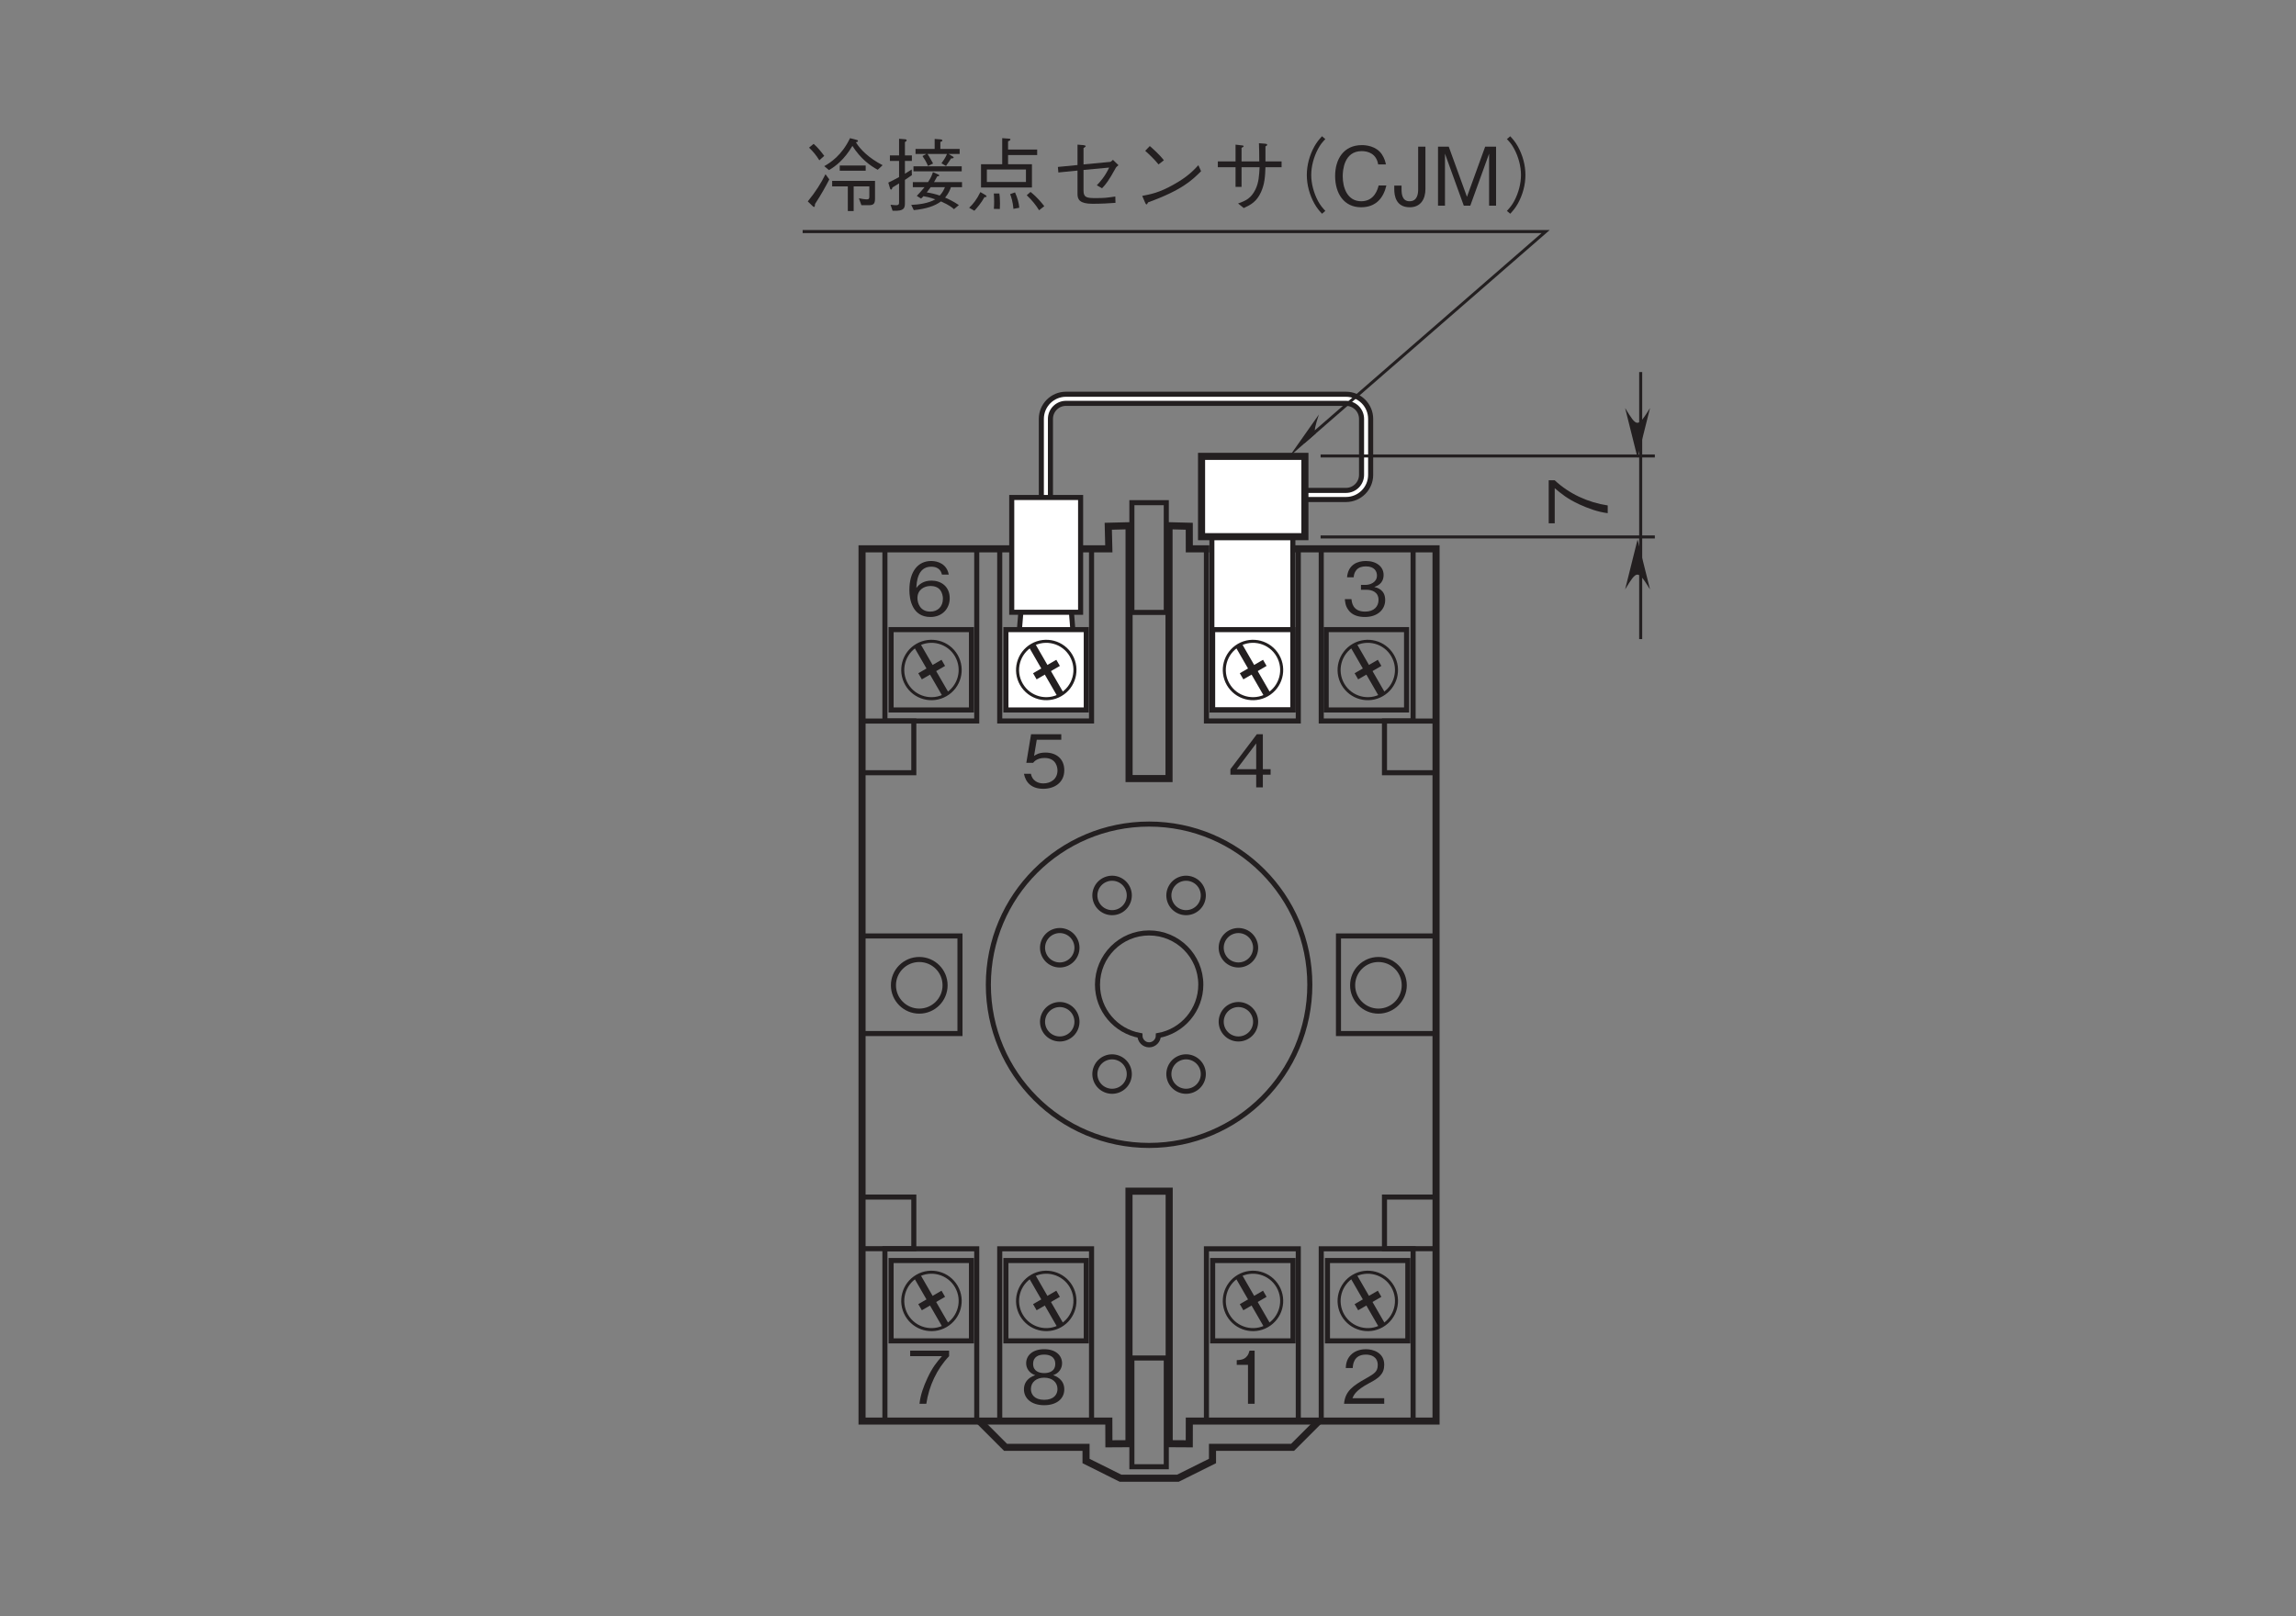 <?xml version="1.0" encoding="UTF-8"?>
<svg xmlns="http://www.w3.org/2000/svg" xmlns:xlink="http://www.w3.org/1999/xlink" width="226.77pt" height="159.68pt" viewBox="0 0 226.77 159.68" version="1.2">
<rect x="0" y="0" width="226.77" height="159.68" fill="#808080" stroke="none"/>
<defs>
<g>
<symbol overflow="visible" id="glyph0-0">
<path style="stroke:none;" d="M 0.719 0.859 L 6.469 0.859 L 6.469 -6.328 L 0.719 -6.328 Z M 3.594 -3.031 L 1.312 -5.969 L 5.875 -5.969 Z M 3.828 -2.734 L 6.109 -5.672 L 6.109 0.203 Z M 1.312 0.5 L 3.594 -2.438 L 5.875 0.5 Z M 1.078 -5.672 L 3.359 -2.734 L 1.078 0.203 Z M 1.078 -5.672 "/>
</symbol>
<symbol overflow="visible" id="glyph0-1">
<path style="stroke:none;" d="M 4.25 -1.688 C 4.25 -2.828 3.453 -3.438 2.391 -3.438 C 1.75 -3.438 1.453 -3.234 1.266 -3.109 L 1.531 -4.703 L 3.953 -4.703 L 3.953 -5.25 L 0.969 -5.25 L 0.5 -2.422 L 1.172 -2.422 C 1.469 -2.828 1.984 -2.906 2.297 -2.906 C 3.484 -2.906 3.578 -1.922 3.578 -1.672 C 3.578 -0.828 2.922 -0.391 2.172 -0.391 C 1.578 -0.391 1.062 -0.719 0.953 -1.344 L 0.266 -1.344 C 0.438 -0.453 1.047 0.141 2.172 0.141 C 3.297 0.141 4.25 -0.484 4.25 -1.688 Z M 4.25 -1.688 "/>
</symbol>
<symbol overflow="visible" id="glyph0-2">
<path style="stroke:none;" d="M 4.25 -1.719 C 4.25 -2.875 3.391 -3.453 2.453 -3.453 C 1.672 -3.453 1.219 -3.094 0.953 -2.719 C 0.984 -3.25 1.047 -4.828 2.422 -4.828 C 3.281 -4.828 3.438 -4.25 3.484 -4.047 L 4.156 -4.047 C 3.969 -5.078 3.109 -5.391 2.422 -5.391 C 1.125 -5.391 0.266 -4.375 0.266 -2.516 C 0.266 -1.594 0.547 0.141 2.344 0.141 C 3.516 0.141 4.25 -0.688 4.25 -1.719 Z M 3.578 -1.672 C 3.578 -0.875 3.062 -0.391 2.328 -0.391 C 1.344 -0.391 1.062 -1.203 1.062 -1.734 C 1.062 -2.531 1.703 -2.922 2.359 -2.922 C 2.719 -2.922 3.094 -2.812 3.312 -2.516 C 3.516 -2.25 3.578 -1.906 3.578 -1.672 Z M 3.578 -1.672 "/>
</symbol>
<symbol overflow="visible" id="glyph0-3">
<path style="stroke:none;" d="M 4.156 0 L 4.156 -0.547 L 1.016 -0.547 C 1.156 -0.875 1.344 -1.328 2.656 -2.031 C 3.625 -2.531 4.156 -2.938 4.156 -3.859 C 4.156 -5.047 3.078 -5.391 2.344 -5.391 C 2.078 -5.391 1.328 -5.344 0.828 -4.797 C 0.406 -4.344 0.375 -3.828 0.359 -3.531 L 1.047 -3.531 C 1.062 -3.812 1.109 -4.859 2.344 -4.859 C 2.844 -4.859 3.516 -4.656 3.516 -3.828 C 3.516 -3.156 3.156 -2.969 2.375 -2.516 C 1.062 -1.781 0.297 -1.25 0.188 0 Z M 4.156 0 "/>
</symbol>
<symbol overflow="visible" id="glyph0-4">
<path style="stroke:none;" d="M 2.672 0 L 2.672 -5.25 L 2.172 -5.25 C 1.953 -4.375 1.375 -4.328 0.906 -4.312 L 0.906 -3.844 L 2.016 -3.844 L 2.016 0 Z M 2.672 0 "/>
</symbol>
<symbol overflow="visible" id="glyph0-5">
<path style="stroke:none;" d="M 4.25 -1.422 C 4.25 -2.422 3.406 -2.734 3.156 -2.828 C 3.734 -3.016 4.031 -3.5 4.031 -4 C 4.031 -4.75 3.438 -5.391 2.266 -5.391 C 1.125 -5.391 0.484 -4.781 0.484 -4 C 0.484 -3.484 0.812 -3.016 1.375 -2.828 C 1.125 -2.734 0.266 -2.422 0.266 -1.422 C 0.266 -0.547 0.984 0.141 2.266 0.141 C 3.516 0.141 4.25 -0.516 4.25 -1.422 Z M 3.359 -3.938 C 3.359 -3.203 2.75 -3.031 2.266 -3.031 C 1.766 -3.031 1.172 -3.219 1.172 -3.938 C 1.172 -4.672 1.75 -4.859 2.266 -4.859 C 2.766 -4.859 3.359 -4.672 3.359 -3.938 Z M 3.578 -1.453 C 3.578 -0.938 3.234 -0.391 2.266 -0.391 C 1.297 -0.391 0.953 -0.938 0.953 -1.453 C 0.953 -2.141 1.5 -2.578 2.266 -2.578 C 3.078 -2.578 3.578 -2.109 3.578 -1.453 Z M 3.578 -1.453 "/>
</symbol>
<symbol overflow="visible" id="glyph0-6">
<path style="stroke:none;" d="M 4.188 -4.703 L 4.188 -5.25 L 0.344 -5.25 L 0.344 -4.703 L 3.484 -4.703 C 2.984 -4.125 2.547 -3.609 2.047 -2.531 C 1.672 -1.719 1.359 -0.891 1.266 0 L 1.938 0 C 2.203 -1.766 2.969 -3.422 4.188 -4.703 Z M 4.188 -4.703 "/>
</symbol>
<symbol overflow="visible" id="glyph0-7">
<path style="stroke:none;" d="M 4.25 -1.531 C 4.25 -2.562 3.469 -2.75 3.172 -2.828 C 3.406 -2.906 4.094 -3.125 4.094 -4.016 C 4.094 -4.828 3.391 -5.391 2.344 -5.391 C 1.531 -5.391 0.594 -5.047 0.484 -3.781 L 1.141 -3.781 C 1.156 -3.969 1.188 -4.234 1.406 -4.5 C 1.625 -4.766 1.984 -4.859 2.344 -4.859 C 3.219 -4.859 3.438 -4.344 3.438 -3.953 C 3.438 -3.25 2.719 -3.031 2.328 -3.031 L 1.859 -3.031 L 1.859 -2.547 L 2.406 -2.547 C 2.969 -2.547 3.594 -2.312 3.594 -1.547 C 3.594 -0.906 3.156 -0.391 2.266 -0.391 C 1.016 -0.391 0.953 -1.344 0.922 -1.625 L 0.266 -1.625 C 0.297 -1.344 0.312 -0.969 0.609 -0.562 C 1 0 1.656 0.141 2.25 0.141 C 3.516 0.141 4.25 -0.609 4.25 -1.531 Z M 4.25 -1.531 "/>
</symbol>
<symbol overflow="visible" id="glyph0-8">
<path style="stroke:none;" d="M 4.25 -1.25 L 4.25 -1.797 L 3.484 -1.797 L 3.484 -5.25 L 2.891 -5.25 L 0.281 -1.797 L 0.281 -1.25 L 2.828 -1.25 L 2.828 0 L 3.484 0 L 3.484 -1.25 Z M 2.828 -1.797 L 0.906 -1.797 L 2.828 -4.344 Z M 2.828 -1.797 "/>
</symbol>
<symbol overflow="visible" id="glyph1-0">
<path style="stroke:none;" d="M 0.953 -0.797 L 0.953 -7.188 L -7.031 -7.188 L -7.031 -0.797 Z M -3.359 -4 L -6.625 -1.453 L -6.625 -6.531 Z M -3.031 -4.25 L -6.297 -6.781 L 0.234 -6.781 Z M 0.562 -1.453 L -2.703 -4 L 0.562 -6.531 Z M -6.297 -1.203 L -3.031 -3.734 L 0.234 -1.203 Z M -6.297 -1.203 "/>
</symbol>
<symbol overflow="visible" id="glyph1-1">
<path style="stroke:none;" d="M -5.234 -4.641 L -5.828 -4.641 L -5.828 -0.391 L -5.234 -0.391 L -5.234 -3.859 C -4.578 -3.312 -4.016 -2.828 -2.812 -2.266 C -1.922 -1.859 -0.984 -1.516 0 -1.391 L 0 -2.156 C -1.953 -2.453 -3.797 -3.297 -5.234 -4.641 Z M -5.234 -4.641 "/>
</symbol>
<symbol overflow="visible" id="glyph1-2">
<path style="stroke:none;" d=""/>
</symbol>
<symbol overflow="visible" id="glyph2-0">
<path style="stroke:none;" d="M 0.797 0.953 L 7.188 0.953 L 7.188 -7.031 L 0.797 -7.031 Z M 4 -3.359 L 1.453 -6.625 L 6.531 -6.625 Z M 4.25 -3.031 L 6.781 -6.297 L 6.781 0.234 Z M 1.453 0.562 L 4 -2.703 L 6.531 0.562 Z M 1.203 -6.297 L 3.734 -3.031 L 1.203 0.234 Z M 1.203 -6.297 "/>
</symbol>
<symbol overflow="visible" id="glyph2-1">
<path style="stroke:none;" d="M 6.031 -3.453 L 6.031 -3.969 L 3.469 -3.969 L 3.469 -3.453 Z M 2.719 -2.453 L 2.719 -1.906 L 4.266 -1.906 L 4.266 0.531 L 4.844 0.531 L 4.844 -1.906 L 6.391 -1.906 L 6.391 -0.906 C 6.391 -0.75 6.375 -0.625 6.156 -0.625 C 5.953 -0.625 5.531 -0.688 5.359 -0.734 L 5.609 -0.047 L 6.266 -0.047 C 6.734 -0.047 6.953 -0.109 6.953 -0.688 L 6.953 -2.453 Z M 0.438 -5.734 C 0.828 -5.359 1.125 -5.016 1.453 -4.484 L 1.938 -4.922 C 1.578 -5.391 1.328 -5.719 0.891 -6.109 Z M 2.062 -3.109 C 1.609 -2.203 1.109 -1.406 0.312 -0.422 L 0.766 0.016 C 0.844 0.094 0.891 0.125 0.922 0.125 C 1.016 0.125 1.016 -0.031 1.031 -0.172 C 1.672 -1.156 2.062 -1.875 2.438 -2.594 Z M 2.406 -3.516 C 3.047 -3.891 3.906 -4.531 4.719 -5.906 C 5.562 -4.594 6.484 -3.953 7.219 -3.547 L 7.703 -4 C 6.344 -4.703 5.5 -5.547 5.062 -6.266 C 5.172 -6.281 5.266 -6.312 5.266 -6.391 C 5.266 -6.469 5.219 -6.484 5.078 -6.516 L 4.484 -6.672 C 3.672 -4.969 2.547 -4.25 1.938 -3.906 Z M 2.406 -3.516 "/>
</symbol>
<symbol overflow="visible" id="glyph2-2">
<path style="stroke:none;" d="M 4.688 -3.312 C 4.609 -3.062 4.5 -2.766 4.203 -2.328 L 2.703 -2.328 L 2.703 -1.828 L 3.859 -1.828 C 3.547 -1.438 3.297 -1.188 3.094 -0.969 L 3.516 -0.703 C 3.672 -0.844 3.688 -0.859 3.75 -0.938 C 3.938 -0.906 4.375 -0.828 4.922 -0.625 C 4.234 -0.219 3.234 -0.109 2.547 -0.078 L 2.797 0.438 C 4.047 0.312 4.875 0.031 5.484 -0.422 C 6.328 -0.047 6.609 0.203 6.766 0.344 L 7.25 -0.062 C 6.641 -0.469 6.156 -0.688 5.891 -0.797 C 6.25 -1.219 6.391 -1.609 6.469 -1.828 L 7.562 -1.828 L 7.562 -2.328 L 4.797 -2.328 C 4.938 -2.562 5 -2.703 5.109 -2.891 C 5.219 -2.906 5.312 -2.922 5.312 -2.984 C 5.312 -3.031 5.266 -3.062 5.188 -3.094 Z M 5.875 -1.828 C 5.781 -1.609 5.656 -1.312 5.359 -1 C 4.969 -1.141 4.5 -1.25 4.078 -1.312 C 4.219 -1.5 4.312 -1.625 4.469 -1.828 Z M 7.328 -5.109 L 7.328 -5.609 L 5.422 -5.609 L 5.422 -6.297 C 5.531 -6.328 5.625 -6.375 5.625 -6.438 C 5.625 -6.516 5.516 -6.531 5.484 -6.547 L 4.859 -6.594 L 4.859 -5.609 L 2.969 -5.609 L 2.969 -5.109 L 4.031 -5.109 L 3.656 -4.906 C 3.828 -4.656 4.047 -4.312 4.203 -3.922 L 4.703 -4.172 C 4.328 -4.859 4.234 -4.984 4.156 -5.109 L 6.078 -5.109 C 5.922 -4.719 5.672 -4.391 5.531 -4.188 L 5.984 -3.922 C 5.984 -3.922 6.031 -3.984 6.047 -4.031 C 6.266 -4.344 6.297 -4.375 6.484 -4.672 C 6.641 -4.672 6.734 -4.688 6.734 -4.766 C 6.734 -4.812 6.656 -4.859 6.625 -4.875 L 6.234 -5.109 Z M 2.766 -3.391 L 7.531 -3.391 L 7.531 -3.891 L 2.766 -3.891 Z M 2.594 -3.578 C 2.344 -3.422 2.234 -3.359 1.922 -3.156 L 1.922 -4.422 L 2.609 -4.422 L 2.609 -4.969 L 1.922 -4.969 L 1.922 -6.281 C 2.016 -6.344 2.094 -6.391 2.094 -6.453 C 2.094 -6.484 2.078 -6.547 1.953 -6.562 L 1.344 -6.609 L 1.344 -4.969 L 0.438 -4.969 L 0.438 -4.422 L 1.344 -4.422 L 1.344 -2.828 C 1 -2.641 0.625 -2.438 0.281 -2.281 L 0.453 -1.703 C 0.469 -1.641 0.5 -1.594 0.562 -1.594 C 0.641 -1.594 0.672 -1.734 0.688 -1.797 C 0.844 -1.891 1.047 -2.016 1.344 -2.203 L 1.344 -0.375 C 1.344 -0.172 1.344 -0.047 1.031 -0.047 C 0.859 -0.047 0.703 -0.078 0.5 -0.094 L 0.703 0.5 C 1.922 0.562 1.922 0.188 1.922 -0.328 L 1.922 -2.547 C 2.219 -2.75 2.375 -2.859 2.609 -3.016 Z M 2.594 -3.578 "/>
</symbol>
<symbol overflow="visible" id="glyph2-3">
<path style="stroke:none;" d="M 3.547 -4.094 L 1.453 -4.094 L 1.453 -1.797 L 6.484 -1.797 L 6.484 -4.094 L 4.125 -4.094 L 4.125 -5 L 7 -5 L 7 -5.547 L 4.125 -5.547 L 4.125 -6.359 C 4.219 -6.391 4.359 -6.453 4.359 -6.547 C 4.359 -6.609 4.281 -6.625 4.172 -6.625 L 3.547 -6.672 Z M 2.031 -2.344 L 2.031 -3.578 L 5.891 -3.578 L 5.891 -2.344 Z M 0.797 0.5 C 1.078 0.188 1.422 -0.188 1.797 -0.844 C 1.906 -0.844 2 -0.844 2 -0.922 C 2 -0.984 1.891 -1.047 1.875 -1.062 L 1.391 -1.344 C 1.031 -0.609 0.672 -0.156 0.281 0.203 Z M 2.719 -1.203 C 2.734 -1.016 2.75 -0.781 2.75 -0.391 C 2.75 -0.031 2.734 0.172 2.719 0.312 L 3.312 0.328 C 3.312 0.203 3.328 0.031 3.328 -0.219 C 3.328 -0.719 3.297 -1 3.266 -1.203 Z M 4.328 -1.141 C 4.453 -0.828 4.594 -0.391 4.656 0.312 L 5.234 0.203 C 5.188 -0.297 5.062 -0.75 4.812 -1.312 Z M 5.969 -1.031 C 6.5 -0.531 6.875 -0.062 7.188 0.453 L 7.703 0.047 C 7.453 -0.266 7.031 -0.812 6.344 -1.359 Z M 5.969 -1.031 "/>
</symbol>
<symbol overflow="visible" id="glyph2-4">
<path style="stroke:none;" d="M 3.594 -4.078 L 3.594 -5.688 C 3.781 -5.828 3.812 -5.844 3.812 -5.875 C 3.812 -5.953 3.641 -5.969 3.578 -5.984 L 3 -6.031 L 3 -4.016 L 1.062 -3.828 L 1.109 -3.281 L 3 -3.469 L 3 -1.141 C 3 -0.609 3.219 -0.188 4.484 -0.188 C 5.297 -0.188 6.203 -0.234 6.75 -0.281 L 6.734 -0.906 C 5.859 -0.781 5.688 -0.75 4.766 -0.75 C 3.875 -0.75 3.594 -0.828 3.594 -1.5 L 3.594 -3.531 L 6.125 -3.766 C 5.734 -2.906 5.172 -2.281 4.906 -2.016 L 5.422 -1.719 C 5.781 -2.094 6.078 -2.453 6.797 -3.766 C 6.844 -3.828 6.875 -3.859 7.047 -4 L 6.5 -4.531 C 6.469 -4.5 6.297 -4.328 6.234 -4.328 Z M 3.594 -4.078 "/>
</symbol>
<symbol overflow="visible" id="glyph2-5">
<path style="stroke:none;" d="M 3.547 -4.484 C 3.094 -5.078 2.406 -5.672 2.156 -5.891 L 1.703 -5.422 C 2.172 -5 2.625 -4.562 3.016 -4.078 Z M 6.953 -4 C 6.484 -3.5 5.938 -2.891 4.547 -2.109 C 3.078 -1.266 2.203 -1.125 1.406 -0.969 L 1.688 -0.312 C 1.734 -0.219 1.766 -0.125 1.844 -0.125 C 1.891 -0.125 1.969 -0.312 1.984 -0.328 C 5.344 -1.547 6.328 -2.516 7.219 -3.406 Z M 6.953 -4 "/>
</symbol>
<symbol overflow="visible" id="glyph2-6">
<path style="stroke:none;" d="M 5.594 -4.375 L 5.594 -5.859 C 5.672 -5.906 5.766 -5.938 5.766 -6.016 C 5.766 -6.109 5.641 -6.109 5.547 -6.125 L 4.953 -6.172 C 4.969 -5.719 4.984 -5.047 4.984 -4.375 L 3.234 -4.375 L 3.234 -5.719 C 3.422 -5.812 3.438 -5.828 3.438 -5.875 C 3.438 -5.938 3.344 -5.953 3.297 -5.953 L 2.641 -6.031 L 2.641 -4.375 L 0.891 -4.375 L 0.891 -3.797 L 2.641 -3.797 L 2.641 -1.859 L 3.234 -1.859 L 3.234 -3.797 L 5.016 -3.797 C 4.969 -2.969 4.938 -2.297 4.609 -1.609 C 4.172 -0.719 3.641 -0.484 2.891 -0.219 L 3.453 0.234 C 4.156 -0.094 4.719 -0.391 5.156 -1.344 C 5.516 -2.141 5.562 -2.875 5.594 -3.797 L 7.188 -3.797 L 7.188 -4.375 Z M 5.594 -4.375 "/>
</symbol>
<symbol overflow="visible" id="glyph2-7">
<path style="stroke:none;" d="M 7.188 -6.859 C 6.875 -6.516 6.688 -6.297 6.438 -5.859 C 5.953 -4.984 5.688 -4 5.688 -3.031 C 5.688 -2.062 5.953 -1.078 6.438 -0.203 C 6.688 0.234 6.875 0.453 7.188 0.797 L 7.516 0.516 C 7.203 0.172 7.031 -0.031 6.797 -0.453 C 6.375 -1.25 6.125 -2.172 6.125 -3.031 C 6.125 -3.891 6.375 -4.828 6.797 -5.609 C 7.031 -6.047 7.203 -6.25 7.516 -6.578 Z M 7.188 -6.859 "/>
</symbol>
<symbol overflow="visible" id="glyph2-8">
<path style="stroke:none;" d="M 5.562 -2 L 4.797 -2 C 4.719 -1.703 4.422 -0.438 3.078 -0.438 C 1.703 -0.438 1.25 -1.781 1.25 -2.906 C 1.25 -3.453 1.359 -5.391 3.125 -5.391 C 3.75 -5.391 4.578 -5.141 4.75 -4.078 L 5.516 -4.078 C 5.469 -4.297 5.391 -4.656 5.125 -5.062 C 4.562 -5.906 3.531 -5.984 3.141 -5.984 C 1.328 -5.984 0.5 -4.578 0.5 -2.938 C 0.5 -1.203 1.375 0.156 3.062 0.156 C 4.547 0.156 5.281 -0.781 5.562 -2 Z M 5.562 -2 "/>
</symbol>
<symbol overflow="visible" id="glyph2-9">
<path style="stroke:none;" d="M 3.359 -1.641 L 3.359 -5.828 L 2.641 -5.828 L 2.641 -1.609 C 2.641 -1.219 2.578 -0.438 1.797 -0.438 C 1.047 -0.438 1 -1.172 1 -1.656 L 1 -1.984 L 0.281 -1.984 L 0.281 -1.625 C 0.281 -1 0.438 0.156 1.812 0.156 C 2.891 0.156 3.359 -0.656 3.359 -1.641 Z M 3.359 -1.641 "/>
</symbol>
<symbol overflow="visible" id="glyph2-10">
<path style="stroke:none;" d="M 6.344 0 L 6.344 -5.828 L 5.266 -5.828 L 3.469 -0.875 L 1.672 -5.828 L 0.609 -5.828 L 0.609 0 L 1.297 0 L 1.297 -5.141 L 3.156 0 L 3.797 0 L 5.656 -5.141 L 5.656 0 Z M 6.344 0 "/>
</symbol>
<symbol overflow="visible" id="glyph2-11">
<path style="stroke:none;" d="M 0.797 0.797 C 1.109 0.453 1.297 0.234 1.547 -0.203 C 2.031 -1.078 2.297 -2.062 2.297 -3.031 C 2.297 -4 2.031 -4.984 1.547 -5.859 C 1.297 -6.297 1.109 -6.516 0.797 -6.859 L 0.469 -6.578 C 0.781 -6.25 0.953 -6.047 1.188 -5.609 C 1.609 -4.828 1.859 -3.891 1.859 -3.031 C 1.859 -2.172 1.609 -1.25 1.188 -0.453 C 0.953 -0.031 0.781 0.172 0.469 0.516 Z M 0.797 0.797 "/>
</symbol>
</g>
</defs>
<g id="surface1">
<path style="fill:none;stroke-width:14;stroke-linecap:butt;stroke-linejoin:miter;stroke:rgb(13.73%,12.16%,12.549%);stroke-opacity:1;stroke-miterlimit:4;" d="M 1287.979 1104.644 L 1328.294 1104.644 C 1339.254 1104.644 1348.139 1113.568 1348.139 1124.488 L 1348.139 1179.794 C 1348.139 1190.754 1339.254 1199.638 1328.294 1199.638 L 1051.726 1199.638 C 1040.766 1199.638 1031.881 1190.754 1031.881 1179.794 L 1031.881 1103.235 " transform="matrix(0.1,0,0,-0.1,0.112,159.361)"/>
<path style="fill:none;stroke-width:4;stroke-linecap:butt;stroke-linejoin:miter;stroke:rgb(100%,100%,100%);stroke-opacity:1;stroke-miterlimit:4;" d="M 1287.979 1104.644 L 1328.294 1104.644 C 1339.254 1104.644 1348.139 1113.568 1348.139 1124.488 L 1348.139 1179.794 C 1348.139 1190.754 1339.254 1199.638 1328.294 1199.638 L 1051.726 1199.638 C 1040.766 1199.638 1031.881 1190.754 1031.881 1179.794 L 1031.881 1103.235 " transform="matrix(0.1,0,0,-0.1,0.112,159.361)"/>
<path style="fill-rule:nonzero;fill:rgb(100%,100%,100%);fill-opacity:1;stroke-width:5;stroke-linecap:butt;stroke-linejoin:miter;stroke:rgb(13.73%,12.16%,12.549%);stroke-opacity:1;stroke-miterlimit:4;" d="M 1057.127 988.631 L 1060.141 951.173 C 1063.938 945.693 1066.169 939.039 1066.169 931.876 C 1066.169 913.128 1050.943 897.863 1032.155 897.863 C 1013.368 897.863 998.142 913.128 998.142 931.876 C 998.142 938.883 1000.373 945.576 1004.013 950.977 L 1007.144 988.631 " transform="matrix(0.1,0,0,-0.1,0.112,159.361)"/>
<path style="fill:none;stroke-width:5;stroke-linecap:butt;stroke-linejoin:miter;stroke:rgb(13.73%,12.16%,12.549%);stroke-opacity:1;stroke-miterlimit:4;" d="M 1116.817 988.591 L 1150.791 988.591 L 1150.791 1097.011 L 1116.817 1097.011 Z M 1116.817 988.591 " transform="matrix(0.1,0,0,-0.1,0.112,159.361)"/>
<path style="fill:none;stroke-width:7;stroke-linecap:butt;stroke-linejoin:miter;stroke:rgb(13.73%,12.16%,12.549%);stroke-opacity:1;stroke-miterlimit:4;" d="M 1301.405 189.65 L 1275.533 163.778 L 1196.429 163.778 L 1196.429 150.274 L 1162.298 133.287 L 1105.544 133.287 L 1071.531 150.274 L 1071.531 163.778 L 992.036 163.778 L 966.32 189.532 " transform="matrix(0.1,0,0,-0.1,0.112,159.361)"/>
<path style="fill:none;stroke-width:5;stroke-linecap:butt;stroke-linejoin:miter;stroke:rgb(13.73%,12.16%,12.549%);stroke-opacity:1;stroke-miterlimit:4;" d="M 1116.817 144.599 L 1150.791 144.599 L 1150.791 252.04 L 1116.817 252.04 Z M 1116.817 144.599 " transform="matrix(0.1,0,0,-0.1,0.112,159.361)"/>
<path style="fill:none;stroke-width:5;stroke-linecap:butt;stroke-linejoin:miter;stroke:rgb(13.73%,12.16%,12.549%);stroke-opacity:1;stroke-miterlimit:4;" d="M 1303.831 1051.412 L 1303.831 881.346 L 1394.56 881.346 L 1394.56 1051.412 " transform="matrix(0.1,0,0,-0.1,0.112,159.361)"/>
<path style="fill:none;stroke-width:5;stroke-linecap:butt;stroke-linejoin:miter;stroke:rgb(13.73%,12.16%,12.549%);stroke-opacity:1;stroke-miterlimit:4;" d="M 1190.441 1051.412 L 1190.441 881.346 L 1281.169 881.346 L 1281.169 1051.412 " transform="matrix(0.1,0,0,-0.1,0.112,159.361)"/>
<path style="fill:none;stroke-width:5;stroke-linecap:butt;stroke-linejoin:miter;stroke:rgb(13.73%,12.16%,12.549%);stroke-opacity:1;stroke-miterlimit:4;" d="M 986.282 1051.412 L 986.282 881.346 L 1076.971 881.346 L 1076.971 1051.412 " transform="matrix(0.1,0,0,-0.1,0.112,159.361)"/>
<g style="fill:rgb(13.73%,12.16%,12.549%);fill-opacity:1;">
  <use xlink:href="#glyph0-1" x="100.867" y="77.785"/>
</g>
<path style="fill:none;stroke-width:5;stroke-linecap:butt;stroke-linejoin:miter;stroke:rgb(13.73%,12.16%,12.549%);stroke-opacity:1;stroke-miterlimit:4;" d="M 872.891 1051.412 L 872.891 881.346 L 963.581 881.346 L 963.581 1051.412 " transform="matrix(0.1,0,0,-0.1,0.112,159.361)"/>
<path style="fill:none;stroke-width:5;stroke-linecap:butt;stroke-linejoin:miter;stroke:rgb(13.73%,12.16%,12.549%);stroke-opacity:1;stroke-miterlimit:4;" d="M 878.997 892.227 L 958.375 892.227 L 958.375 971.604 L 878.997 971.604 Z M 878.997 892.227 " transform="matrix(0.1,0,0,-0.1,0.112,159.361)"/>
<path style="fill:none;stroke-width:3;stroke-linecap:butt;stroke-linejoin:miter;stroke:rgb(13.73%,12.16%,12.549%);stroke-opacity:1;stroke-miterlimit:4;" d="M 933.012 907.179 C 946.593 915.007 951.251 932.307 943.423 945.889 C 935.595 959.432 918.256 964.089 904.674 956.261 C 891.131 948.433 886.473 931.094 894.301 917.551 C 902.13 903.969 919.469 899.35 933.012 907.179 Z M 933.012 907.179 " transform="matrix(0.1,0,0,-0.1,0.112,159.361)"/>
<path style="fill:none;stroke-width:7;stroke-linecap:butt;stroke-linejoin:miter;stroke:rgb(13.73%,12.16%,12.549%);stroke-opacity:1;stroke-miterlimit:4;" d="M 904.674 956.261 L 933.012 907.179 " transform="matrix(0.1,0,0,-0.1,0.112,159.361)"/>
<path style="fill:none;stroke-width:7;stroke-linecap:butt;stroke-linejoin:miter;stroke:rgb(13.73%,12.16%,12.549%);stroke-opacity:1;stroke-miterlimit:4;" d="M 907.609 925.496 L 930.546 938.765 " transform="matrix(0.1,0,0,-0.1,0.112,159.361)"/>
<g style="fill:rgb(13.73%,12.16%,12.549%);fill-opacity:1;">
  <use xlink:href="#glyph0-2" x="89.551" y="60.812"/>
</g>
<path style="fill:none;stroke-width:5;stroke-linecap:butt;stroke-linejoin:miter;stroke:rgb(13.73%,12.16%,12.549%);stroke-opacity:1;stroke-miterlimit:4;" d="M 1303.831 189.845 L 1303.831 359.912 L 1394.56 359.912 L 1394.56 189.845 " transform="matrix(0.1,0,0,-0.1,0.112,159.361)"/>
<path style="fill:none;stroke-width:5;stroke-linecap:butt;stroke-linejoin:miter;stroke:rgb(13.73%,12.16%,12.549%);stroke-opacity:1;stroke-miterlimit:4;" d="M 1309.977 268.949 L 1389.354 268.949 L 1389.354 348.326 L 1309.977 348.326 Z M 1309.977 268.949 " transform="matrix(0.1,0,0,-0.1,0.112,159.361)"/>
<path style="fill:none;stroke-width:3;stroke-linecap:butt;stroke-linejoin:miter;stroke:rgb(13.73%,12.16%,12.549%);stroke-opacity:1;stroke-miterlimit:4;" d="M 1363.991 283.862 C 1377.534 291.69 1382.191 309.029 1374.363 322.611 C 1366.535 336.154 1349.196 340.811 1335.653 332.983 C 1322.071 325.155 1317.452 307.816 1325.241 294.234 C 1333.109 280.691 1350.448 276.033 1363.991 283.862 Z M 1363.991 283.862 " transform="matrix(0.1,0,0,-0.1,0.112,159.361)"/>
<path style="fill:none;stroke-width:7;stroke-linecap:butt;stroke-linejoin:miter;stroke:rgb(13.73%,12.16%,12.549%);stroke-opacity:1;stroke-miterlimit:4;" d="M 1335.653 332.983 L 1363.991 283.862 " transform="matrix(0.1,0,0,-0.1,0.112,159.361)"/>
<path style="fill:none;stroke-width:7;stroke-linecap:butt;stroke-linejoin:miter;stroke:rgb(13.73%,12.16%,12.549%);stroke-opacity:1;stroke-miterlimit:4;" d="M 1338.549 302.219 L 1361.486 315.487 " transform="matrix(0.1,0,0,-0.1,0.112,159.361)"/>
<g style="fill:rgb(13.73%,12.16%,12.549%);fill-opacity:1;">
  <use xlink:href="#glyph0-3" x="132.56" y="138.68"/>
</g>
<path style="fill:none;stroke-width:5;stroke-linecap:butt;stroke-linejoin:miter;stroke:rgb(13.73%,12.16%,12.549%);stroke-opacity:1;stroke-miterlimit:4;" d="M 1190.441 189.845 L 1190.441 359.912 L 1281.169 359.912 L 1281.169 189.845 " transform="matrix(0.1,0,0,-0.1,0.112,159.361)"/>
<path style="fill:none;stroke-width:5;stroke-linecap:butt;stroke-linejoin:miter;stroke:rgb(13.73%,12.16%,12.549%);stroke-opacity:1;stroke-miterlimit:4;" d="M 1196.586 268.949 L 1275.963 268.949 L 1275.963 348.326 L 1196.586 348.326 Z M 1196.586 268.949 " transform="matrix(0.1,0,0,-0.1,0.112,159.361)"/>
<path style="fill:none;stroke-width:3;stroke-linecap:butt;stroke-linejoin:miter;stroke:rgb(13.73%,12.16%,12.549%);stroke-opacity:1;stroke-miterlimit:4;" d="M 1250.6 283.862 C 1264.143 291.69 1268.8 309.029 1260.972 322.611 C 1253.144 336.154 1235.805 340.811 1222.262 332.983 C 1208.719 325.155 1204.062 307.816 1211.89 294.234 C 1219.718 280.691 1237.057 276.033 1250.6 283.862 Z M 1250.6 283.862 " transform="matrix(0.1,0,0,-0.1,0.112,159.361)"/>
<path style="fill:none;stroke-width:7;stroke-linecap:butt;stroke-linejoin:miter;stroke:rgb(13.73%,12.16%,12.549%);stroke-opacity:1;stroke-miterlimit:4;" d="M 1222.262 332.983 L 1250.6 283.862 " transform="matrix(0.1,0,0,-0.1,0.112,159.361)"/>
<path style="fill:none;stroke-width:7;stroke-linecap:butt;stroke-linejoin:miter;stroke:rgb(13.73%,12.16%,12.549%);stroke-opacity:1;stroke-miterlimit:4;" d="M 1225.158 302.219 L 1248.095 315.487 " transform="matrix(0.1,0,0,-0.1,0.112,159.361)"/>
<g style="fill:rgb(13.73%,12.16%,12.549%);fill-opacity:1;">
  <use xlink:href="#glyph0-4" x="121.244" y="138.68"/>
</g>
<path style="fill:none;stroke-width:5;stroke-linecap:butt;stroke-linejoin:miter;stroke:rgb(13.73%,12.16%,12.549%);stroke-opacity:1;stroke-miterlimit:4;" d="M 986.282 189.845 L 986.282 359.912 L 1076.971 359.912 L 1076.971 189.845 " transform="matrix(0.1,0,0,-0.1,0.112,159.361)"/>
<path style="fill:none;stroke-width:5;stroke-linecap:butt;stroke-linejoin:miter;stroke:rgb(13.73%,12.16%,12.549%);stroke-opacity:1;stroke-miterlimit:4;" d="M 992.388 268.949 L 1071.766 268.949 L 1071.766 348.326 L 992.388 348.326 Z M 992.388 268.949 " transform="matrix(0.1,0,0,-0.1,0.112,159.361)"/>
<path style="fill:none;stroke-width:3;stroke-linecap:butt;stroke-linejoin:miter;stroke:rgb(13.73%,12.16%,12.549%);stroke-opacity:1;stroke-miterlimit:4;" d="M 1046.402 283.862 C 1059.984 291.69 1064.603 309.029 1056.814 322.611 C 1048.986 336.154 1031.646 340.811 1018.065 332.983 C 1004.522 325.155 999.864 307.816 1007.692 294.234 C 1015.52 280.691 1032.86 276.033 1046.402 283.862 Z M 1046.402 283.862 " transform="matrix(0.1,0,0,-0.1,0.112,159.361)"/>
<path style="fill:none;stroke-width:7;stroke-linecap:butt;stroke-linejoin:miter;stroke:rgb(13.73%,12.16%,12.549%);stroke-opacity:1;stroke-miterlimit:4;" d="M 1018.065 332.983 L 1046.402 283.862 " transform="matrix(0.1,0,0,-0.1,0.112,159.361)"/>
<path style="fill:none;stroke-width:7;stroke-linecap:butt;stroke-linejoin:miter;stroke:rgb(13.73%,12.16%,12.549%);stroke-opacity:1;stroke-miterlimit:4;" d="M 1020.961 302.219 L 1043.937 315.487 " transform="matrix(0.1,0,0,-0.1,0.112,159.361)"/>
<g style="fill:rgb(13.73%,12.16%,12.549%);fill-opacity:1;">
  <use xlink:href="#glyph0-5" x="100.867" y="138.68"/>
</g>
<path style="fill:none;stroke-width:5;stroke-linecap:butt;stroke-linejoin:miter;stroke:rgb(13.73%,12.16%,12.549%);stroke-opacity:1;stroke-miterlimit:4;" d="M 872.891 189.845 L 872.891 359.912 L 963.581 359.912 L 963.581 189.845 " transform="matrix(0.1,0,0,-0.1,0.112,159.361)"/>
<path style="fill:none;stroke-width:5;stroke-linecap:butt;stroke-linejoin:miter;stroke:rgb(13.73%,12.16%,12.549%);stroke-opacity:1;stroke-miterlimit:4;" d="M 878.997 268.949 L 958.375 268.949 L 958.375 348.326 L 878.997 348.326 Z M 878.997 268.949 " transform="matrix(0.1,0,0,-0.1,0.112,159.361)"/>
<path style="fill:none;stroke-width:3;stroke-linecap:butt;stroke-linejoin:miter;stroke:rgb(13.73%,12.16%,12.549%);stroke-opacity:1;stroke-miterlimit:4;" d="M 933.012 283.862 C 946.593 291.69 951.251 309.029 943.423 322.611 C 935.595 336.154 918.256 340.811 904.674 332.983 C 891.131 325.155 886.473 307.816 894.301 294.234 C 902.13 280.691 919.469 276.033 933.012 283.862 Z M 933.012 283.862 " transform="matrix(0.1,0,0,-0.1,0.112,159.361)"/>
<path style="fill:none;stroke-width:7;stroke-linecap:butt;stroke-linejoin:miter;stroke:rgb(13.73%,12.16%,12.549%);stroke-opacity:1;stroke-miterlimit:4;" d="M 904.674 332.983 L 933.012 283.862 " transform="matrix(0.1,0,0,-0.1,0.112,159.361)"/>
<path style="fill:none;stroke-width:7;stroke-linecap:butt;stroke-linejoin:miter;stroke:rgb(13.73%,12.16%,12.549%);stroke-opacity:1;stroke-miterlimit:4;" d="M 907.609 302.219 L 930.546 315.487 " transform="matrix(0.1,0,0,-0.1,0.112,159.361)"/>
<g style="fill:rgb(13.73%,12.16%,12.549%);fill-opacity:1;">
  <use xlink:href="#glyph0-6" x="89.551" y="138.68"/>
</g>
<path style="fill:none;stroke-width:5;stroke-linecap:butt;stroke-linejoin:miter;stroke:rgb(13.73%,12.16%,12.549%);stroke-opacity:1;stroke-miterlimit:4;" d="M 1124.762 570.646 C 1100.886 574.912 1082.843 595.814 1082.843 620.903 C 1082.843 649.084 1105.662 671.942 1133.843 671.942 C 1162.024 671.942 1184.883 649.084 1184.883 620.903 C 1184.883 595.853 1166.839 574.912 1142.963 570.646 C 1142.963 565.597 1138.892 561.409 1133.843 561.409 C 1128.794 561.409 1124.762 565.597 1124.762 570.646 Z M 1124.762 570.646 " transform="matrix(0.1,0,0,-0.1,0.112,159.361)"/>
<path style="fill:none;stroke-width:5;stroke-linecap:butt;stroke-linejoin:miter;stroke:rgb(13.73%,12.16%,12.549%);stroke-opacity:1;stroke-miterlimit:4;" d="M 1133.804 462.03 C 1221.479 462.03 1292.559 533.11 1292.559 620.785 C 1292.559 708.422 1221.479 779.501 1133.804 779.501 C 1046.129 779.501 975.049 708.422 975.049 620.785 C 975.049 533.11 1046.129 462.03 1133.804 462.03 Z M 1133.804 462.03 " transform="matrix(0.1,0,0,-0.1,0.112,159.361)"/>
<path style="fill:none;stroke-width:5;stroke-linecap:butt;stroke-linejoin:miter;stroke:rgb(13.73%,12.16%,12.549%);stroke-opacity:1;stroke-miterlimit:4;" d="M 1103.783 693.274 C 1112.433 696.875 1116.543 706.817 1112.981 715.506 C 1109.38 724.195 1099.438 728.305 1090.749 724.704 C 1082.06 721.103 1077.95 711.162 1081.551 702.472 C 1085.152 693.822 1095.094 689.673 1103.783 693.274 Z M 1103.783 693.274 " transform="matrix(0.1,0,0,-0.1,0.112,159.361)"/>
<path style="fill:none;stroke-width:5;stroke-linecap:butt;stroke-linejoin:miter;stroke:rgb(13.73%,12.16%,12.549%);stroke-opacity:1;stroke-miterlimit:4;" d="M 1061.276 650.806 C 1064.877 659.496 1060.767 669.437 1052.078 673.038 C 1043.389 676.6 1033.447 672.49 1029.846 663.801 C 1026.284 655.151 1030.394 645.17 1039.044 641.608 C 1047.733 638.007 1057.675 642.117 1061.276 650.806 Z M 1061.276 650.806 " transform="matrix(0.1,0,0,-0.1,0.112,159.361)"/>
<path style="fill:none;stroke-width:5;stroke-linecap:butt;stroke-linejoin:miter;stroke:rgb(13.73%,12.16%,12.549%);stroke-opacity:1;stroke-miterlimit:4;" d="M 1061.276 590.725 C 1057.675 599.415 1047.733 603.524 1039.044 599.923 C 1030.394 596.322 1026.284 586.381 1029.846 577.691 C 1033.447 569.041 1043.389 564.892 1052.078 568.493 C 1060.767 572.094 1064.877 582.036 1061.276 590.725 Z M 1061.276 590.725 " transform="matrix(0.1,0,0,-0.1,0.112,159.361)"/>
<path style="fill:none;stroke-width:5;stroke-linecap:butt;stroke-linejoin:miter;stroke:rgb(13.73%,12.16%,12.549%);stroke-opacity:1;stroke-miterlimit:4;" d="M 1103.783 548.218 C 1095.094 551.859 1085.152 547.71 1081.551 539.02 C 1077.95 530.37 1082.06 520.429 1090.749 516.828 C 1099.438 513.227 1109.38 517.336 1112.981 526.026 C 1116.543 534.715 1112.433 544.657 1103.783 548.218 Z M 1103.783 548.218 " transform="matrix(0.1,0,0,-0.1,0.112,159.361)"/>
<path style="fill:none;stroke-width:5;stroke-linecap:butt;stroke-linejoin:miter;stroke:rgb(13.73%,12.16%,12.549%);stroke-opacity:1;stroke-miterlimit:4;" d="M 1163.825 548.258 C 1155.175 544.657 1151.026 534.715 1154.627 526.026 C 1158.228 517.336 1168.169 513.227 1176.859 516.828 C 1185.548 520.429 1189.658 530.37 1186.057 539.06 C 1182.456 547.71 1172.514 551.859 1163.825 548.258 Z M 1163.825 548.258 " transform="matrix(0.1,0,0,-0.1,0.112,159.361)"/>
<path style="fill:none;stroke-width:5;stroke-linecap:butt;stroke-linejoin:miter;stroke:rgb(13.73%,12.16%,12.549%);stroke-opacity:1;stroke-miterlimit:4;" d="M 1206.332 590.725 C 1202.731 582.036 1206.841 572.094 1215.53 568.493 C 1224.219 564.892 1234.161 569.041 1237.723 577.691 C 1241.324 586.381 1237.214 596.322 1228.564 599.923 C 1219.874 603.524 1209.894 599.415 1206.332 590.725 Z M 1206.332 590.725 " transform="matrix(0.1,0,0,-0.1,0.112,159.361)"/>
<path style="fill:none;stroke-width:5;stroke-linecap:butt;stroke-linejoin:miter;stroke:rgb(13.73%,12.16%,12.549%);stroke-opacity:1;stroke-miterlimit:4;" d="M 1206.332 650.806 C 1209.894 642.117 1219.874 638.007 1228.564 641.608 C 1237.214 645.209 1241.324 655.151 1237.723 663.801 C 1234.161 672.49 1224.219 676.6 1215.53 673.038 C 1206.841 669.437 1202.731 659.496 1206.332 650.806 Z M 1206.332 650.806 " transform="matrix(0.1,0,0,-0.1,0.112,159.361)"/>
<path style="fill:none;stroke-width:5;stroke-linecap:butt;stroke-linejoin:miter;stroke:rgb(13.73%,12.16%,12.549%);stroke-opacity:1;stroke-miterlimit:4;" d="M 1163.825 693.274 C 1172.514 689.673 1182.456 693.822 1186.057 702.472 C 1189.658 711.162 1185.548 721.103 1176.859 724.704 C 1168.169 728.305 1158.228 724.195 1154.627 715.506 C 1151.026 706.817 1155.175 696.875 1163.825 693.274 Z M 1163.825 693.274 " transform="matrix(0.1,0,0,-0.1,0.112,159.361)"/>
<path style="fill:none;stroke-width:5;stroke-linecap:butt;stroke-linejoin:miter;stroke:rgb(13.73%,12.16%,12.549%);stroke-opacity:1;stroke-miterlimit:4;" d="M 1417.222 668.968 L 1320.858 668.968 L 1320.858 572.564 L 1417.222 572.564 " transform="matrix(0.1,0,0,-0.1,0.112,159.361)"/>
<path style="fill:none;stroke-width:5;stroke-linecap:butt;stroke-linejoin:miter;stroke:rgb(13.73%,12.16%,12.549%);stroke-opacity:1;stroke-miterlimit:4;" d="M 1360.312 594.718 C 1374.402 594.718 1385.831 606.147 1385.831 620.237 C 1385.831 634.328 1374.402 645.718 1360.312 645.718 C 1346.26 645.718 1334.831 634.328 1334.831 620.237 C 1334.831 606.147 1346.26 594.718 1360.312 594.718 Z M 1360.312 594.718 " transform="matrix(0.1,0,0,-0.1,0.112,159.361)"/>
<path style="fill:none;stroke-width:5;stroke-linecap:butt;stroke-linejoin:miter;stroke:rgb(13.73%,12.16%,12.549%);stroke-opacity:1;stroke-miterlimit:4;" d="M 850.659 668.968 L 947.024 668.968 L 947.024 572.564 L 850.659 572.564 " transform="matrix(0.1,0,0,-0.1,0.112,159.361)"/>
<path style="fill:none;stroke-width:5;stroke-linecap:butt;stroke-linejoin:miter;stroke:rgb(13.73%,12.16%,12.549%);stroke-opacity:1;stroke-miterlimit:4;" d="M 906.826 594.718 C 892.736 594.718 881.307 606.147 881.307 620.237 C 881.307 634.328 892.736 645.718 906.826 645.718 C 920.917 645.718 932.307 634.328 932.307 620.237 C 932.307 606.147 920.917 594.718 906.826 594.718 Z M 906.826 594.718 " transform="matrix(0.1,0,0,-0.1,0.112,159.361)"/>
<path style="fill:none;stroke-width:7;stroke-linecap:butt;stroke-linejoin:miter;stroke:rgb(13.73%,12.16%,12.549%);stroke-opacity:1;stroke-miterlimit:4;" d="M 1153.648 167.379 L 1153.648 416.823 L 1113.959 416.823 L 1113.959 167.379 L 1094.115 167.261 L 1094.037 189.728 L 850.307 189.728 L 850.307 1051.412 L 1094.037 1051.412 L 1093.489 1073.723 L 1114.038 1074.231 L 1114.038 824.474 L 1153.492 824.474 L 1153.492 1074.231 L 1173.493 1073.723 L 1173.532 1051.412 L 1417.222 1051.412 L 1417.222 189.728 L 1173.532 189.728 L 1173.493 167.261 Z M 1153.648 167.379 " transform="matrix(0.1,0,0,-0.1,0.112,159.361)"/>
<path style="fill:none;stroke-width:5;stroke-linecap:butt;stroke-linejoin:miter;stroke:rgb(13.73%,12.16%,12.549%);stroke-opacity:1;stroke-miterlimit:4;" d="M 1366.3 830.228 L 1417.301 830.228 L 1417.301 881.267 L 1366.3 881.267 Z M 1366.3 830.228 " transform="matrix(0.1,0,0,-0.1,0.112,159.361)"/>
<path style="fill:none;stroke-width:5;stroke-linecap:butt;stroke-linejoin:miter;stroke:rgb(13.73%,12.16%,12.549%);stroke-opacity:1;stroke-miterlimit:4;" d="M 1366.3 360.03 L 1417.301 360.03 L 1417.301 411.03 L 1366.3 411.03 Z M 1366.3 360.03 " transform="matrix(0.1,0,0,-0.1,0.112,159.361)"/>
<path style="fill:none;stroke-width:5;stroke-linecap:butt;stroke-linejoin:miter;stroke:rgb(13.73%,12.16%,12.549%);stroke-opacity:1;stroke-miterlimit:4;" d="M 850.385 360.03 L 901.425 360.03 L 901.425 411.03 L 850.385 411.03 Z M 850.385 360.03 " transform="matrix(0.1,0,0,-0.1,0.112,159.361)"/>
<path style="fill:none;stroke-width:5;stroke-linecap:butt;stroke-linejoin:miter;stroke:rgb(13.73%,12.16%,12.549%);stroke-opacity:1;stroke-miterlimit:4;" d="M 850.385 830.228 L 901.425 830.228 L 901.425 881.267 L 850.385 881.267 Z M 850.385 830.228 " transform="matrix(0.1,0,0,-0.1,0.112,159.361)"/>
<path style="fill:none;stroke-width:5;stroke-linecap:butt;stroke-linejoin:miter;stroke:rgb(13.73%,12.16%,12.549%);stroke-opacity:1;stroke-miterlimit:4;" d="M 1308.724 892.227 L 1388.102 892.227 L 1388.102 971.604 L 1308.724 971.604 Z M 1308.724 892.227 " transform="matrix(0.1,0,0,-0.1,0.112,159.361)"/>
<path style="fill:none;stroke-width:3;stroke-linecap:butt;stroke-linejoin:miter;stroke:rgb(13.73%,12.16%,12.549%);stroke-opacity:1;stroke-miterlimit:4;" d="M 1363.991 907.179 C 1377.534 915.007 1382.191 932.307 1374.363 945.889 C 1366.535 959.432 1349.196 964.089 1335.653 956.261 C 1322.071 948.433 1317.452 931.094 1325.241 917.551 C 1333.109 903.969 1350.448 899.35 1363.991 907.179 Z M 1363.991 907.179 " transform="matrix(0.1,0,0,-0.1,0.112,159.361)"/>
<path style="fill:none;stroke-width:7;stroke-linecap:butt;stroke-linejoin:miter;stroke:rgb(13.73%,12.16%,12.549%);stroke-opacity:1;stroke-miterlimit:4;" d="M 1335.653 956.261 L 1363.991 907.179 " transform="matrix(0.1,0,0,-0.1,0.112,159.361)"/>
<path style="fill:none;stroke-width:7;stroke-linecap:butt;stroke-linejoin:miter;stroke:rgb(13.73%,12.16%,12.549%);stroke-opacity:1;stroke-miterlimit:4;" d="M 1338.549 925.496 L 1361.486 938.765 " transform="matrix(0.1,0,0,-0.1,0.112,159.361)"/>
<g style="fill:rgb(13.73%,12.16%,12.549%);fill-opacity:1;">
  <use xlink:href="#glyph0-7" x="132.56" y="60.812"/>
</g>
<g style="fill:rgb(13.73%,12.16%,12.549%);fill-opacity:1;">
  <use xlink:href="#glyph0-8" x="121.244" y="77.785"/>
</g>
<path style=" stroke:none;fill-rule:nonzero;fill:rgb(13.73%,12.16%,12.549%);fill-opacity:1;" d="M 160.508 58.227 L 161.738 53.301 L 162.969 58.227 C 161.738 56.254 161.684 56.305 160.508 58.227 "/>
<path style="fill:none;stroke-width:3;stroke-linecap:butt;stroke-linejoin:miter;stroke:rgb(13.73%,12.16%,12.549%);stroke-opacity:1;stroke-miterlimit:4;" d="M 1619.345 962.25 L 1619.345 1226.059 " transform="matrix(0.1,0,0,-0.1,0.112,159.361)"/>
<path style=" stroke:none;fill-rule:nonzero;fill:rgb(13.73%,12.16%,12.549%);fill-opacity:1;" d="M 160.508 40.309 L 161.738 45.234 L 162.969 40.309 C 161.738 42.285 161.684 42.23 160.508 40.309 "/>
<path style="fill:none;stroke-width:3;stroke-linecap:butt;stroke-linejoin:miter;stroke:rgb(13.73%,12.16%,12.549%);stroke-opacity:1;stroke-miterlimit:4;" d="M 1633.319 1063.155 L 1303.205 1063.155 " transform="matrix(0.1,0,0,-0.1,0.112,159.361)"/>
<g style="fill:rgb(13.73%,12.16%,12.549%);fill-opacity:1;">
  <use xlink:href="#glyph1-1" x="158.79" y="52.089"/>
  <use xlink:href="#glyph1-2" x="158.79" y="47.059"/>
</g>
<path style="fill-rule:nonzero;fill:rgb(100%,100%,100%);fill-opacity:1;stroke-width:5;stroke-linecap:butt;stroke-linejoin:miter;stroke:rgb(13.73%,12.16%,12.549%);stroke-opacity:1;stroke-miterlimit:4;" d="M 992.388 892.227 L 1071.766 892.227 L 1071.766 971.604 L 992.388 971.604 Z M 992.388 892.227 " transform="matrix(0.1,0,0,-0.1,0.112,159.361)"/>
<path style="fill:none;stroke-width:3;stroke-linecap:butt;stroke-linejoin:miter;stroke:rgb(13.73%,12.16%,12.549%);stroke-opacity:1;stroke-miterlimit:4;" d="M 1046.402 907.179 C 1059.984 915.007 1064.603 932.307 1056.814 945.889 C 1048.986 959.432 1031.646 964.089 1018.065 956.261 C 1004.522 948.433 999.864 931.094 1007.692 917.551 C 1015.52 903.969 1032.86 899.35 1046.402 907.179 Z M 1046.402 907.179 " transform="matrix(0.1,0,0,-0.1,0.112,159.361)"/>
<path style="fill:none;stroke-width:7;stroke-linecap:butt;stroke-linejoin:miter;stroke:rgb(13.73%,12.16%,12.549%);stroke-opacity:1;stroke-miterlimit:4;" d="M 1020.961 925.496 L 1043.937 938.765 " transform="matrix(0.1,0,0,-0.1,0.112,159.361)"/>
<path style="fill:none;stroke-width:7;stroke-linecap:butt;stroke-linejoin:miter;stroke:rgb(13.73%,12.16%,12.549%);stroke-opacity:1;stroke-miterlimit:4;" d="M 1018.065 956.261 L 1046.402 907.179 " transform="matrix(0.1,0,0,-0.1,0.112,159.361)"/>
<path style="fill-rule:nonzero;fill:rgb(100%,100%,100%);fill-opacity:1;stroke-width:5;stroke-linecap:butt;stroke-linejoin:miter;stroke:rgb(13.73%,12.16%,12.549%);stroke-opacity:1;stroke-miterlimit:4;" d="M 998.142 988.748 L 1066.169 988.748 L 1066.169 1102.139 L 998.142 1102.139 Z M 998.142 988.748 " transform="matrix(0.1,0,0,-0.1,0.112,159.361)"/>
<path style="fill:none;stroke-width:3;stroke-linecap:butt;stroke-linejoin:miter;stroke:rgb(13.73%,12.16%,12.549%);stroke-opacity:1;stroke-miterlimit:4;" d="M 1633.319 1143.158 L 1303.205 1143.158 " transform="matrix(0.1,0,0,-0.1,0.112,159.361)"/>
<path style=" stroke:none;fill-rule:nonzero;fill:rgb(100%,100%,100%);fill-opacity:1;" d="M 119.453 70.32 L 127.438 70.32 L 127.438 53.348 L 119.453 53.348 Z M 119.453 70.32 "/>
<path style="fill:none;stroke-width:5;stroke-linecap:butt;stroke-linejoin:miter;stroke:rgb(13.73%,12.16%,12.549%);stroke-opacity:1;stroke-miterlimit:4;" d="M 1195.803 1062.254 L 1195.803 892.188 L 1275.807 892.188 L 1275.807 1062.254 " transform="matrix(0.1,0,0,-0.1,0.112,159.361)"/>
<path style="fill:none;stroke-width:5;stroke-linecap:butt;stroke-linejoin:miter;stroke:rgb(13.73%,12.16%,12.549%);stroke-opacity:1;stroke-miterlimit:4;" d="M 1196.586 892.227 L 1275.963 892.227 L 1275.963 971.604 L 1196.586 971.604 Z M 1196.586 892.227 " transform="matrix(0.1,0,0,-0.1,0.112,159.361)"/>
<path style="fill:none;stroke-width:3;stroke-linecap:butt;stroke-linejoin:miter;stroke:rgb(13.73%,12.16%,12.549%);stroke-opacity:1;stroke-miterlimit:4;" d="M 1250.6 907.179 C 1264.143 915.007 1268.8 932.307 1260.972 945.889 C 1253.144 959.432 1235.805 964.089 1222.262 956.261 C 1208.719 948.433 1204.062 931.094 1211.89 917.551 C 1219.718 903.969 1237.057 899.35 1250.6 907.179 Z M 1250.6 907.179 " transform="matrix(0.1,0,0,-0.1,0.112,159.361)"/>
<path style="fill:none;stroke-width:7;stroke-linecap:butt;stroke-linejoin:miter;stroke:rgb(13.73%,12.16%,12.549%);stroke-opacity:1;stroke-miterlimit:4;" d="M 1225.158 925.496 L 1248.095 938.765 " transform="matrix(0.1,0,0,-0.1,0.112,159.361)"/>
<path style="fill-rule:nonzero;fill:rgb(100%,100%,100%);fill-opacity:1;stroke-width:7;stroke-linecap:butt;stroke-linejoin:miter;stroke:rgb(13.73%,12.16%,12.549%);stroke-opacity:1;stroke-miterlimit:4;" d="M 1185.626 1063.429 L 1287.705 1063.429 L 1287.705 1142.767 L 1185.626 1142.767 Z M 1185.626 1063.429 " transform="matrix(0.1,0,0,-0.1,0.112,159.361)"/>
<path style="fill:none;stroke-width:7;stroke-linecap:butt;stroke-linejoin:miter;stroke:rgb(13.73%,12.16%,12.549%);stroke-opacity:1;stroke-miterlimit:4;" d="M 1222.262 956.261 L 1250.6 907.179 " transform="matrix(0.1,0,0,-0.1,0.112,159.361)"/>
<path style=" stroke:none;fill-rule:nonzero;fill:rgb(13.73%,12.16%,12.549%);fill-opacity:1;" d="M 129.949 42.824 C 129.75 42.582 129.918 42.027 130.262 40.953 L 127.34 45.105 L 129.949 42.824 "/>
<g style="fill:rgb(13.73%,12.16%,12.549%);fill-opacity:1;">
  <use xlink:href="#glyph2-1" x="79.471" y="20.32"/>
  <use xlink:href="#glyph2-2" x="87.455" y="20.32"/>
  <use xlink:href="#glyph2-3" x="95.439" y="20.32"/>
  <use xlink:href="#glyph2-4" x="103.423" y="20.32"/>
  <use xlink:href="#glyph2-5" x="111.407" y="20.32"/>
  <use xlink:href="#glyph2-6" x="119.391" y="20.32"/>
</g>
<g style="fill:rgb(13.73%,12.16%,12.549%);fill-opacity:1;">
  <use xlink:href="#glyph2-7" x="123.383" y="20.32"/>
  <use xlink:href="#glyph2-8" x="131.367" y="20.32"/>
  <use xlink:href="#glyph2-9" x="137.427" y="20.32"/>
  <use xlink:href="#glyph2-10" x="141.419" y="20.32"/>
  <use xlink:href="#glyph2-11" x="148.365" y="20.32"/>
</g>
<path style="fill:none;stroke-width:3;stroke-linecap:butt;stroke-linejoin:miter;stroke:rgb(13.73%,12.16%,12.549%);stroke-opacity:1;stroke-miterlimit:4;" d="M 791.635 1364.852 L 1525.486 1364.852 L 1286.414 1156.897 " transform="matrix(0.1,0,0,-0.1,0.112,159.361)"/>
</g>
</svg>
